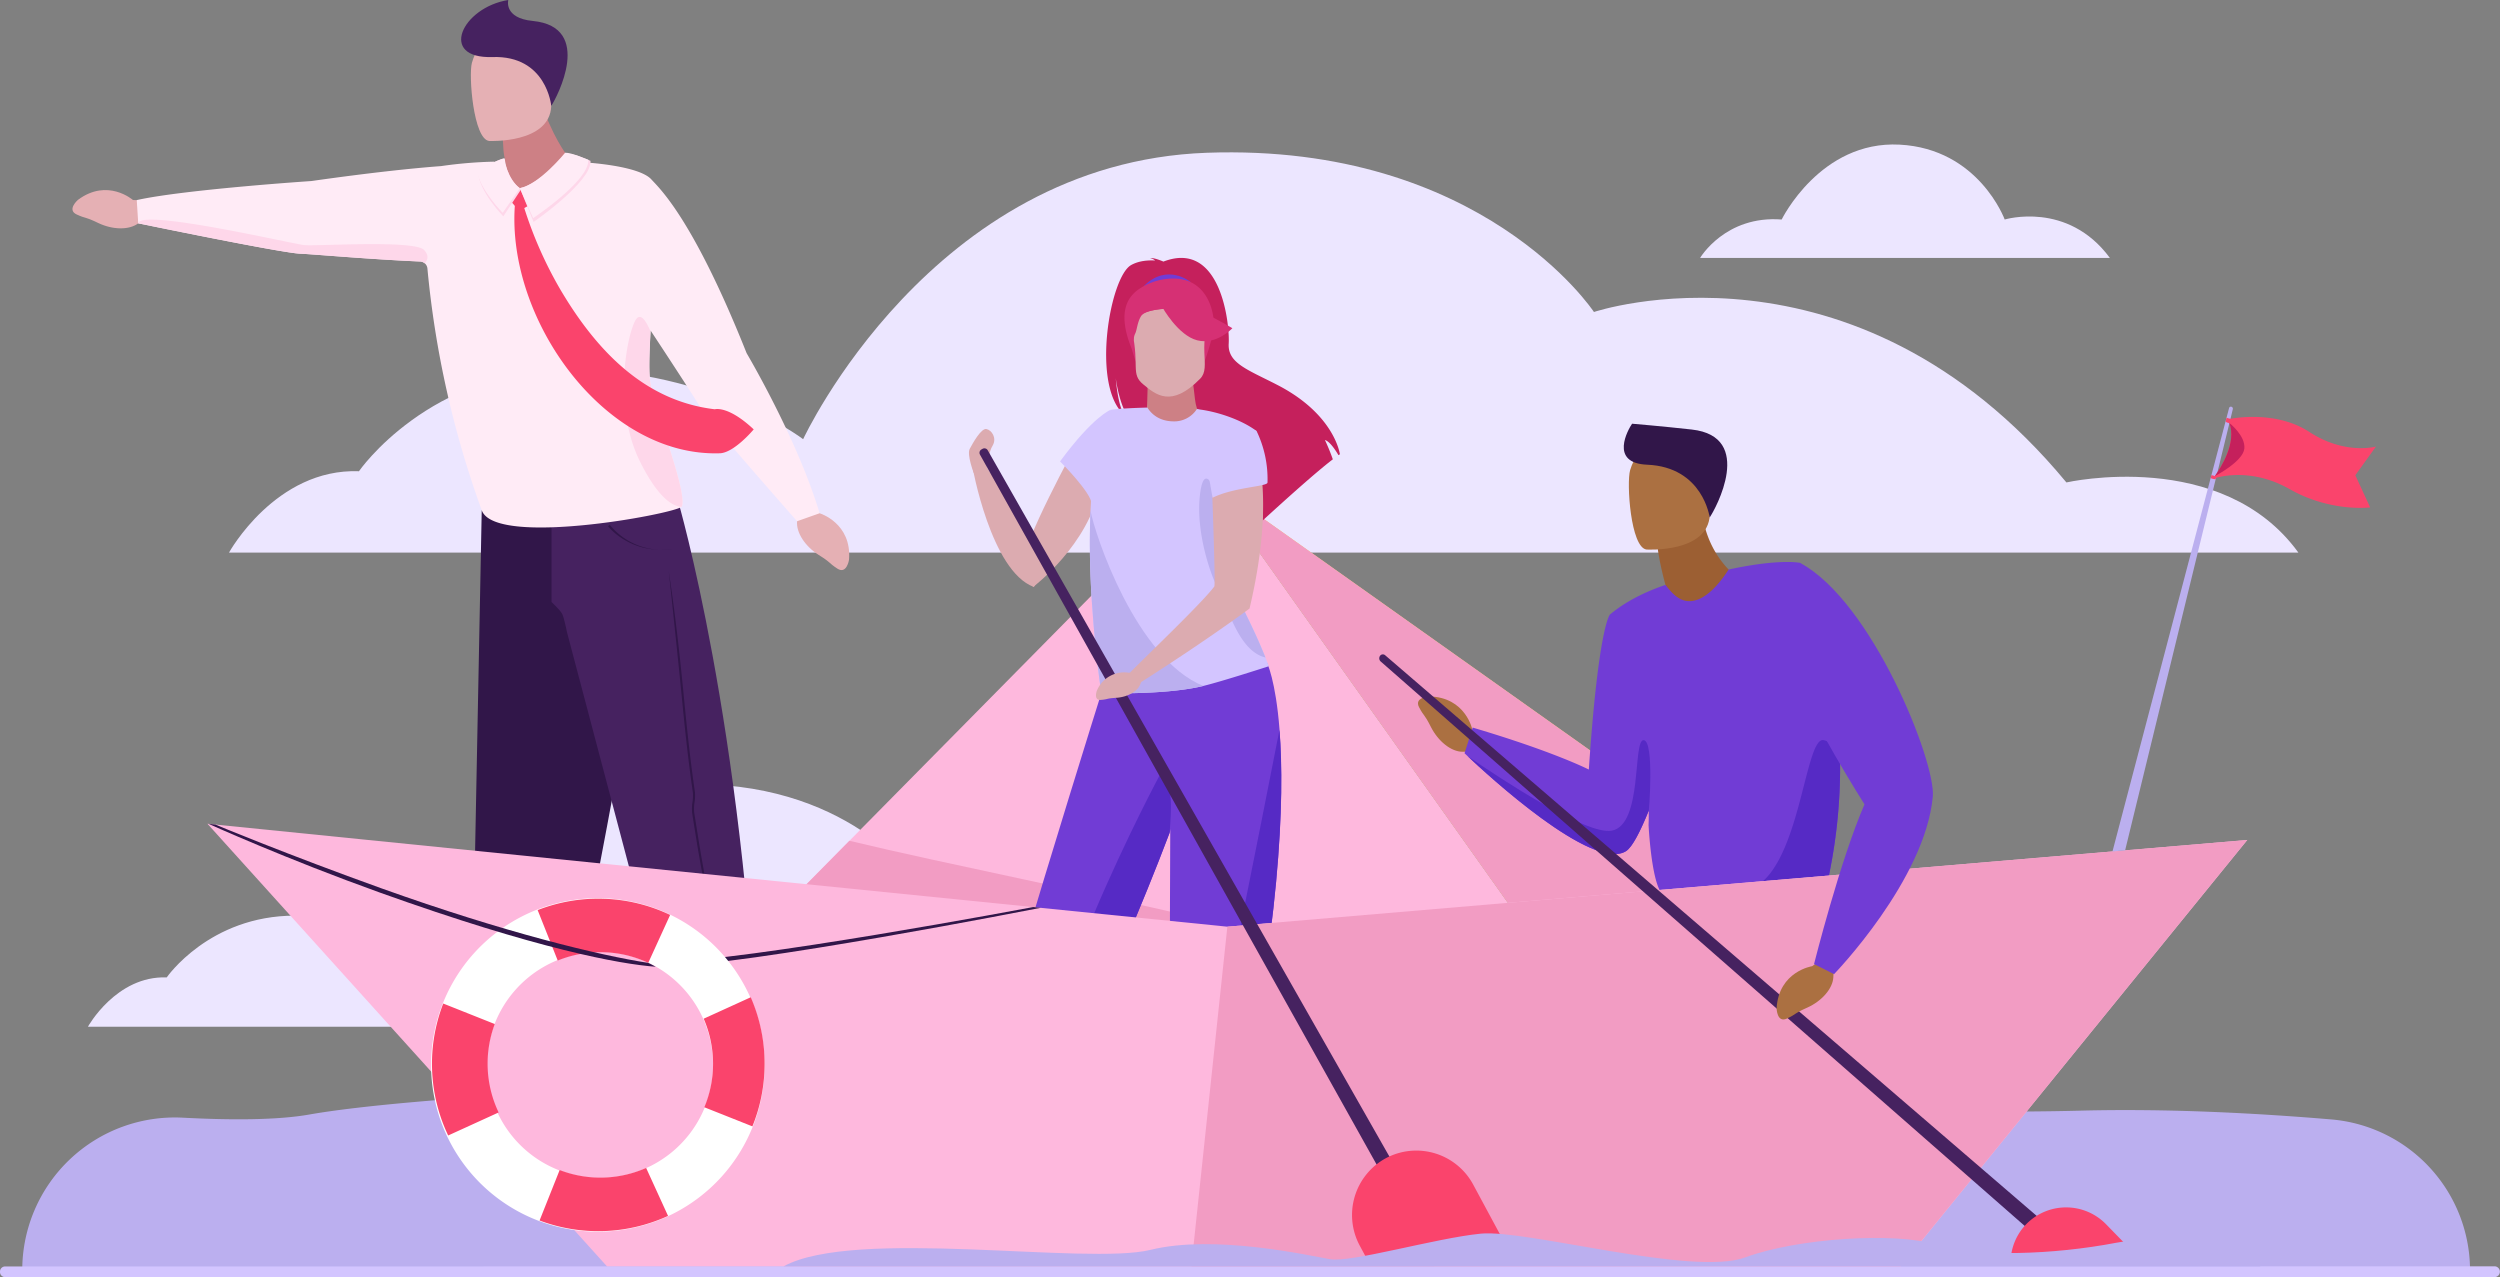 <?xml version="1.0" encoding="UTF-8"?> <svg xmlns="http://www.w3.org/2000/svg" viewBox="0 0 1684.61 860.59"><rect x="0" y="0" width="1684.61" height="860.59" fill="#808080" stroke="none"/> <defs> <style>.cls-1{fill:#bbafef;}.cls-2{fill:#ece6ff;}.cls-3{fill:#ecd165;}.cls-4{fill:#feb8dd;}.cls-5{fill:#f29cc3;}.cls-6{fill:#dcabb0;}.cls-7{fill:#575ba3;}.cls-8{fill:#c5205c;}.cls-9{fill:#cd8085;}.cls-10{fill:#713cd5;}.cls-11{fill:#d63074;}.cls-12{fill:#562ac5;}.cls-13{fill:#d3c5ff;}.cls-14{fill:#9c5f33;}.cls-15{fill:#ab7041;}.cls-16{fill:#311649;}.cls-17{fill:#e5b0b4;}.cls-18{fill:#462260;}.cls-19{fill:#ffebf6;}.cls-20{fill:#fed7ea;}.cls-21{fill:#fa446c;}.cls-22{fill:#fff;}</style> </defs> <g id="Layer_2" data-name="Layer 2"> <g id="Слой_2" data-name="Слой 2"> <path class="cls-1" d="M1664.41,856v.92H15v-1.14A102.85,102.85,0,0,1,123.38,753.15c32.5,1.72,63.64,1.67,85.15-2.15,67.92-12,271.32-23.32,397.31-17.56s657.68,18.68,794.65,15c59.31-1.61,120.26,1.65,170.3,5.87A102.13,102.13,0,0,1,1664.41,856Z"></path> <path class="cls-2" d="M112.35,658.62S141,617,198.71,617s95.18,28.54,95.18,28.54,52.33-113,165-117S617.1,593.54,617.1,593.54,723,557.91,810.21,663.21c0,0,63.56-14.44,94.81,28.66H59.24S78.29,657.35,112.35,658.62Z"></path> <path class="cls-2" d="M241.88,317.54s47.31-68.66,142.38-68.66,156.93,47.06,156.93,47.06,86.26-186.35,272-193,260.88,107.29,260.88,107.29,174.66-58.75,318.37,114.86c0,0,104.8-23.81,156.31,47.26H154.32S185.73,315.46,241.88,317.54Z"></path> <polygon class="cls-3" points="1225.66 615.04 813.3 322.53 1044.22 648.03 1225.66 615.04"></polygon> <polygon class="cls-4" points="1044.22 648.03 825.91 638.98 586.1 629.04 513.66 626.03 537.56 601.83 572.36 566.59 581.72 557.1 813.3 322.53 988.07 568.88 1044.22 648.03"></polygon> <polygon class="cls-5" points="1225.66 615.04 813.3 322.53 1044.22 648.03 1225.66 615.04"></polygon> <path class="cls-5" d="M827.05,623.29,586.1,629l-72.44-3,23.9-24.2,34.8-35.24C639.45,582.67,736.42,601.51,827.05,623.29Z"></path> <path class="cls-2" d="M1200.57,147.92s26-53.22,79.42-50.46,70.87,50.46,70.87,50.46,42.34-12.83,70.87,25.88H1145.61S1162.57,145,1200.57,147.92Z"></path> <path class="cls-6" d="M725.57,299.05s-38,69.27-35.58,80.31,6.22,16.15,6.22,16.15S733.94,366.85,741,328,725.57,299.05,725.57,299.05Z"></path> <polygon class="cls-6" points="826.11 756.38 815.76 799.97 800.26 799.88 799.69 756.38 826.11 756.38"></polygon> <path class="cls-7" d="M807.9,796.13c17.54-.76,18.21,17.08,18.21,17.08H790.26S790.36,795.37,807.9,796.13Z"></path> <polygon class="cls-6" points="691.55 758.24 666.25 799.97 650.75 799.88 663.23 752.5 691.55 758.24"></polygon> <path class="cls-7" d="M658.39,796.13c17.54-.76,18.21,17.08,18.21,17.08H640.75S640.85,795.37,658.39,796.13Z"></path> <path class="cls-8" d="M757.11,279.15c-2-4.08-4.19-11.33-5.27-24.26.16,1.28,2.39,17.59,8.66,26.81,25.75,16.91,75.11,73.36,74.13,84.06,0,0,5.45-5.12,13.36-12.38l1.82-11c1,2,1.08,5.75,1,8.39,14.78-13.54,36-32.64,47.31-41.26a138.54,138.54,0,0,0-5.32-13c3.3.92,7.23,7,9.13,10.21.34-.23.65-.43.95-.6,0,0-3.38-26.65-41.79-46.55-20.13-10.43-33.94-14.75-33.14-28s-5.27-70.22-44-55.3c0,0-6.21-2.76-9-2.35a7.49,7.49,0,0,1,3.42,1.63c-4.48-.27-10.9.06-16.25,3.11C748,186.76,735.3,259.08,757.11,279.15Z"></path> <path class="cls-9" d="M772.11,287.38c.74-3.88,1.37-32.12,1.37-32.12l29.68-1.47c2.1,10,1.65,22.86,5.41,23.61.12,0-5.69,11.55-14.57,14C784.54,294,771.77,289.14,772.11,287.38Z"></path> <path class="cls-10" d="M802.4,190.16s-15.66-13.41-31.73,2.68C770.67,192.84,780.73,190,802.4,190.16Z"></path> <path class="cls-11" d="M811.81,243.12a125.87,125.87,0,0,0,5.91-21.24c1.43-8.09-2.69-38.09-32.83-33.77a40.93,40.93,0,0,0-17,6.42c-6.55,4.42-16,14-5.43,40.14l2.74,8.85Z"></path> <path class="cls-6" d="M770.37,259c8.38,6.9,18.85,16.13,38.41-3.87,3.83-3.91,3.13-9.43,2.78-17.41-.42-9.45,1.41-15.39,0-20.74-1.74-6.41-7.52-8.93-19.13-9.07-21.31-.25-31.66,5.33-29.45,15.73C767.86,246.81,761.85,252,770.37,259Z"></path> <path class="cls-11" d="M783.24,207s10.49,19,23.5,22.32,23.68-8.16,23.68-8.16S789.64,196.2,783.24,207Z"></path> <path class="cls-11" d="M783.91,208.11s-12.57.68-15.12,5.09-2.6,9.14-3.87,11.61a9.14,9.14,0,0,0-.83,5.12s-6.69-14.5-4.19-18.53C767.8,198.67,783.91,208.11,783.91,208.11Z"></path> <path class="cls-10" d="M788.84,773.42h41.59c32.73-148.77,35.36-235.22,31.79-281.61-2.59-33.6-8.54-45.4-8.54-45.4l-64.61-.78S787.31,773.42,788.84,773.42Z"></path> <path class="cls-10" d="M652,773.9h43.22s55.18-113.13,92.87-212.68c17.16-45.34,30.7-87.86,33.73-115.59h-73S661,724.82,652,773.9Z"></path> <path class="cls-12" d="M695.25,773.9s55.18-113.13,92.87-212.68c1.07-13.8,2.87-33.62-5.78-40.51C782.34,520.71,690.41,690.93,695.25,773.9Z"></path> <path class="cls-12" d="M803.38,773.42h27c32.73-148.77,35.36-235.22,31.79-281.61C854.1,533.15,807.69,768.73,803.38,773.42Z"></path> <path class="cls-13" d="M734.38,363.46c0,1.41,0,2.84,0,4.26.23,50.76,7.73,99.26,7.73,99.26s40.42,1.58,66.88-4.32l1.85-.44C824,459,855,448.93,855,448.93q-1.17-3.07-2.31-5.9c-9.87-24.61-17.36-35.41-18.53-43a186.26,186.26,0,0,1-1.13-42.53,297.12,297.12,0,0,1,13.58-67.11C836.88,283,820,277.09,806.47,275.7a18.13,18.13,0,0,1-16.13,8.23c-9.31-.23-14.44-4.94-17.2-9.3-20.19.55-24.82,1.57-24.82,1.57-8.43,17-12.23,41.78-13.47,67.87C734.54,350.49,734.4,357,734.38,363.46Z"></path> <path class="cls-13" d="M714.3,310.92s21.2,21.11,21.36,28.79l11.07-17,1.59-46.52S736.85,280.35,714.3,310.92Z"></path> <path class="cls-1" d="M821.85,398.47c4,5.68,11.71,40.22,30.86,44.56-9.87-24.61-17.36-35.41-18.53-43a186.26,186.26,0,0,1-1.13-42.53c-6.41-11.23-11.2-18.93-11.2-18.93-.5-1.82-10.18-31.76-13.28-5S817.37,392.12,821.85,398.47Z"></path> <path class="cls-1" d="M734.38,363.46c0,1.41,0,2.84,0,4.26.23,50.76,7.73,99.26,7.73,99.26s40.42,1.58,66.88-4.32l1.85-.44c-45.15-18.33-73.11-101.85-76-118.15C734.56,350.48,734.41,357,734.38,363.46Z"></path> <path class="cls-6" d="M655.14,313.94s12.51,71,41.54,81.58c0,0,12.76-17.18-6.44-47.29-7.61-11.93-18.67-25.45-24.38-30.66C657.16,309.64,655.14,313.94,655.14,313.94Z"></path> <path class="cls-6" d="M656.13,318.64s-4.75-12.32-2.68-16.18,7.72-14.09,11.28-13.35,7.13,6.08,4.16,11.13-1.78,8.31-3.86,11,4.15,9.64,4.15,9.64Z"></path> <path class="cls-14" d="M1122.82,396.19c-4.57-16.29-5.69-26.1-5.69-26.1l29.31-29.22c2.57,35.64,27.13,50.3,27.13,50.3s-40.48,25.54-66,20.37A59.49,59.49,0,0,1,1122.82,396.19Z"></path> <path class="cls-15" d="M1109.52,370.3s41.48,2.46,42.61-23.4,7.26-42.95-19.18-45.61-32,7-34.5,15.51S1098.76,369,1109.52,370.3Z"></path> <path class="cls-16" d="M1152.05,348.69s-4.43-34-42.15-35.55c-25.84-1.06-12.68-23.95-10.13-27.62,0,0,19.84,1.65,40.21,3.92C1182.73,294.19,1155.93,343.15,1152.05,348.69Z"></path> <path class="cls-15" d="M998.73,500.08l-6.5-8.14s-4.42-22.28-29.33-22.65c0,0-10.22.59-6.65,7.32s3.15,3.75,8,13.32,13.55,16.6,21.24,16.64H994Z"></path> <path class="cls-10" d="M986.87,507.57l2,1.88c12.83,12.13,84.52,78.27,106.84,64.08,4.25-2.71,9.71-13.46,15.3-27.3,0,3,0,6.26-.14,9.71,0,.06,1.77,36.55,8.6,45.72l66.07-5.93,44.74,3.81a358.25,358.25,0,0,0,9.66-86.89,352.11,352.11,0,0,0-27-133.37s-13.3-3-48.13,4.49c-4.49,7-14.29,20.52-25.45,21.29-7.52.51-12.46-5-17.09-10.92-13.29,4.49-26.49,10.87-37.38,19.92,0,0-7.67,7.05-14.27,104.5,0,0-23.5-12.08-78.26-28.28Z"></path> <path class="cls-12" d="M988.85,509.45c12.83,12.13,84.52,78.27,106.84,64.08,4.25-2.71,9.71-13.46,15.3-27.3,0,3,4-47.09-3.41-47.49-7.57-.41-.36,56.92-21.48,61C1068.84,563,1009.87,523.89,988.85,509.45Z"></path> <path class="cls-12" d="M1185.52,595.73l44.74,3.81a358.25,358.25,0,0,0,9.66-86.89c-1.87-6.45-5.19-12.63-11.05-13.91C1216.82,496.1,1213.43,575.56,1185.52,595.73Z"></path> <path class="cls-17" d="M98.59,135.07l-9-.29s-17.08-15-37.07-.1c0,0-7.74,6.7-.81,9.86s4.79,1.06,14.45,5.71,20.85,4.9,27,.25l9-.4Z"></path> <path class="cls-9" d="M338.7,86.75s0,15.12,1.4,19.94l4.2,42.88,37.62-45.12S372,91.89,364,67.18Z"></path> <path class="cls-17" d="M329.65,95s41,1.87,41.8-23.69S378,28.79,351.88,26.51,320.33,33.84,318,42.31,319,93.88,329.65,95Z"></path> <path class="cls-18" d="M371.45,71.34s-3.07-34.12-39.62-32.9S311.1,5.09,342.5,0c0,0-3.27,12.18,16.48,14.11C400.45,18.14,375.14,65.92,371.45,71.34Z"></path> <path class="cls-16" d="M324.61,343.89,447,338.63s-32.39,206.13-72.39,389.1l-57.57,4.16Z"></path> <path class="cls-16" d="M324.25,361.22h0c6.68-1.65,13-9.57,13-9.65l1.18.92C338.2,352.84,331.42,359.45,324.25,361.22Z"></path> <path class="cls-18" d="M456.91,337.61s44,149.53,54.29,385.57l-49,5.94-80.1-303s-2-10-3.25-12.38c-1.4-2.75-7.21-8.08-7.21-8.08V352.45Z"></path> <path class="cls-16" d="M452.11,370.08c-27.77,3.36-42.27-15.32-42.42-15.51l1.2-.91A45.65,45.65,0,0,0,453.12,370h0Z"></path> <path class="cls-16" d="M494.59,682.68c-8-28.79-15.89-63.15-22.31-99.22-1-5.52-2-11.2-2.9-16.88-1-6.27-2.06-12.62-3-18.89a29,29,0,0,1,.24-7.2,27,27,0,0,0,.26-6.56c-3.48-23.83-5.64-45.78-7.55-65.15q-.75-7.62-1.49-14.92c-4.51-44-7.22-68.94-7.26-69.19h0c0,.25,4.13,24.88,8.65,68.95q.75,7.32,1.49,14.93c1.9,19.35,4.07,41.28,7.55,65.08a28.83,28.83,0,0,1-.26,7,28.05,28.05,0,0,0-.25,6.75c1,6.26,2,12.61,3,18.87.94,5.68,1.91,11.35,2.89,16.86,6.42,36,13.36,70.81,21.35,99.56Z"></path> <path class="cls-17" d="M544.8,338.63l7.49,7.23s21.78,6.49,19.82,31.33c0,0-1.55,10.12-7.92,5.93s-3.44-3.48-12.52-9.19-15.25-15-14.57-22.7l.8-8.51Z"></path> <path class="cls-19" d="M552.29,345.86l-15.19,5.37S474.82,280.5,472.78,276c-1.16-2.54-19-29.95-34.39-53.28l0,.63c-.82,15.65-1.36,28.72.08,35.47,5.31,24.95,24.34,71.8,21.09,82.38a.88.88,0,0,1-.33.36c-7.2,5.21-125.64,27.06-134.59,2.33a654,654,0,0,1-36.63-163,5.2,5.2,0,0,0-5-4.7c-32.26-1.34-73.33-5-80.64-5.25-11.88-.34-109.22-20.47-109.22-20.47l-1-15.64C124.26,127.69,209.76,122,209.76,122c40.07-5.68,68.08-8.62,87.46-10.07a291.09,291.09,0,0,1,35.88-3c.29.61,4.82,5.44,4.6,10.3,4,8.8,8.78,17.5,14.07,17.65,6.73.2,42.49-27.41,42.49-27.41s36.2,2,44.69,11.46c5.17,5.73,27.92,26.08,64.13,117C503.08,238,537.18,295.36,552.29,345.86Z"></path> <path class="cls-20" d="M459.53,341.2a.88.88,0,0,1-.33.36c-5.68-.38-15.48-5.58-27.79-30.23-19.9-39.8-7.49-92.5-2-97.1,3.22-2.68,6.63,3.5,8.92,9.12-.82,15.65-1.36,28.72.08,35.47C443.75,283.77,462.78,330.62,459.53,341.2Z"></path> <path class="cls-21" d="M361,128.88l-17.68-1.57s-2.2.53-1.73,3.3,6.42,10.2,8.62,10.54S365.85,133.92,361,128.88Z"></path> <path class="cls-20" d="M339.44,106.69s2.58,14.54,11.71,20.9l-12,18.19S322.52,128.86,322,115.26C322,115.26,335.23,107.52,339.44,106.69Z"></path> <path class="cls-19" d="M340.1,106.69s1.07,13.75,10.21,20.11l-11.56,16.6s-15.22-15.13-17.64-28.93C321.11,114.47,335.88,107.52,340.1,106.69Z"></path> <path class="cls-20" d="M382.31,103.58s-18.84,20.68-32,23.22l9.24,22.77s39.32-27.21,38.37-41.19C397.92,108.38,386.6,103.37,382.31,103.58Z"></path> <path class="cls-19" d="M380.8,102.92s-17.33,21.34-30.49,23.88L359.25,147s38.11-25.34,37.17-39.32C396.42,107.72,385.09,102.72,380.8,102.92Z"></path> <path class="cls-21" d="M353.13,139.74a272.21,272.21,0,0,0,24.46,55.37c24.36,41.24,56.78,75.11,104.09,80.68,0,0,8.86-2.74,26.2,13.55,0,0-13.15,15.79-22.83,16.1-77.57,2.52-143.67-90.1-138.12-167C347.12,135.82,351.81,136.79,353.13,139.74Z"></path> <path class="cls-20" d="M286.17,177.45a5.12,5.12,0,0,0-3.14-1.23c-32.26-1.34-73.33-5-80.64-5.25-11.88-.34-109.22-20.47-109.22-20.47,1.22-10.15,103.39,13.72,111.68,14.64s74.55-3.68,81,3.37C289.33,172.32,288.07,175.42,286.17,177.45Z"></path> <polygon class="cls-4" points="1514.31 566 1280.64 853.55 409.2 853.55 139.79 555.09 827.05 624.44 1514.31 566"></polygon> <polygon class="cls-5" points="1514.31 566 1280.64 853.55 802.74 853.55 827.05 624.44 1514.31 566"></polygon> <path class="cls-18" d="M950.32,820.05l4.6-2.62a2.55,2.55,0,0,0,1-3.48L665.57,303.4a2.56,2.56,0,0,0-3.5-.95l-.73.42a2.55,2.55,0,0,0-1,3.46L946.82,819.07A2.56,2.56,0,0,0,950.32,820.05Z"></path> <path class="cls-13" d="M1680.88,853.29,3.37,853.4A3.43,3.43,0,0,0,0,856.88v.22a3.44,3.44,0,0,0,3.37,3.49H1680.88a3.65,3.65,0,1,0,0-7.3Z"></path> <path class="cls-21" d="M923.28,852.4l-7.08-13.15a43.54,43.54,0,0,1,17.64-58.79h0a43.53,43.53,0,0,1,58.79,17.63l29.25,54.31Z"></path> <path class="cls-1" d="M1504.59,275.3a1.55,1.55,0,0,1,0,.31L1503,282.2h0l-.7,2.83h0l-8.13,33.38-.43,1.74-.23.95L1493,323l-61,250-8.51.73,66.13-251.52h0l.55-2.07,9.47-36,.7-2.66,1.72-6.55a1.23,1.23,0,0,1,1.48-.88A1.32,1.32,0,0,1,1504.59,275.3Z"></path> <path class="cls-21" d="M1601,300.93s-20.9,5.81-44.84-9.85c-20.47-13.39-46.2-10.11-53.22-8.88a10.77,10.77,0,0,1-2.55-.75l-.7,2.66a4.6,4.6,0,0,0,2.56.94h0c5,13.28-5.85,30.27-9.78,35.76h0l-2.26-.69-.55,2.07h0a10.55,10.55,0,0,0,3.34.77l.26-1c6.39-1.75,26.49-5.5,49.61,7.64,27.74,15.75,54.25,12.31,54.25,12.31l-10-21.66Z"></path> <path class="cls-8" d="M1512.35,302.21c-.76,8.74-19.87,18.61-19.87,18.61h0c3.93-5.49,14.79-22.48,9.78-35.76C1502.58,285.3,1513.11,293.6,1512.35,302.21Z"></path> <path class="cls-16" d="M447,651.22v-3.07c53.65-.12,247.22-36.56,249.2-36.94l5.1.51C699.34,612.1,501,651.09,447,651.22Z"></path> <path class="cls-22" d="M505.88,672.74a112.37,112.37,0,1,0,9.34,44.84A112.4,112.4,0,0,0,505.88,672.74ZM474.62,746.9a76.18,76.18,0,1,1,5.87-29.32A76.19,76.19,0,0,1,474.62,746.9Z"></path> <path class="cls-21" d="M451.58,616.5l-14.76,32.31a76.11,76.11,0,0,0-61-1.55l-13.53-34a112.33,112.33,0,0,1,89.29,3.27Z"></path> <path class="cls-21" d="M450.16,819.33a112.48,112.48,0,0,1-86.57,3.1l13.53-34A76.2,76.2,0,0,0,435.39,787Z"></path> <path class="cls-21" d="M336,749.62l-34,15.52a112.35,112.35,0,0,1-3.33-88.91l34.73,13.82A76.25,76.25,0,0,0,336,749.62Z"></path> <path class="cls-21" d="M515.22,716.84A111.69,111.69,0,0,1,507,759l-32.38-12.88a76.18,76.18,0,0,0-.44-59.68L505.88,672A111.52,111.52,0,0,1,515.22,716.84Z"></path> <path class="cls-16" d="M441.89,651.44c-24.19-1.74-80.12-12.07-185.8-49.94C193,578.88,141.14,555.4,140.61,555.17l4.51.46c.53.22,49,20.39,112,43,83.38,29.88,147.15,45.21,179.68,50.2l1.75.85Z"></path> <path class="cls-18" d="M1367.83,829.15l6.81-7.91L933.34,441.5a2.31,2.31,0,0,0-3.25.24h0a2.86,2.86,0,0,0,.28,4Z"></path> <path class="cls-15" d="M1229.57,644.92l-8.42,6.13s-22.46,3.41-24,28.29c0,0,.14,10.23,7,7s3.89-3,13.67-7.37,17.18-12.79,17.57-20.47l.38-8.54Z"></path> <path class="cls-10" d="M1212.92,379.29s-22.66,34.48-10.15,64.12c18.09,42.87,53.61,98.59,53.61,98.59-16.44,37.74-34,107.64-34,107.64l13.49,6.78s61.28-63.26,66.54-119.63C1304.55,513.47,1261.39,405.06,1212.92,379.29Z"></path> <path class="cls-21" d="M1354.83,850.73a37.33,37.33,0,0,1,11.25-26.53h0a37.57,37.57,0,0,1,53,.68l25.77,26.44Z"></path> <path class="cls-1" d="M1425.77,837.47c-41.73,8-93.28,9.82-120.89,1.22s-93.56-4.44-128.86,8.6-147.69-19-178.17-16S910.31,851,896.2,848.51s-77.93-16.91-120.89-6.31S575.79,827,527.93,853.36l995.43-.06S1467.49,829.49,1425.77,837.47Z"></path> <path class="cls-6" d="M739.07,465.56a19.89,19.89,0,0,1,21.85-12.2l.73-.33c10-10.26,48.32-46.7,56.6-57.82,1.23-1.65-3.4-114.58-3.4-114.58a145.22,145.22,0,0,1,27.65,9.89s19.79,33.86-.51,119.53c0,0-27.6,20.62-73,49.55l-.78,1.84c-2.07,4.76-8.74,8.31-16,8.77s-5.26,1-10.38,1.42S739.07,465.56,739.07,465.56Z"></path> <path class="cls-13" d="M854.08,325.18c0,2.76-22.47,3-37,10.23l-10.51-59.7c.05,0,26.74,7.94,40.16,14.72a74.47,74.47,0,0,1,7.37,34.75Z"></path> </g> </g> </svg> 